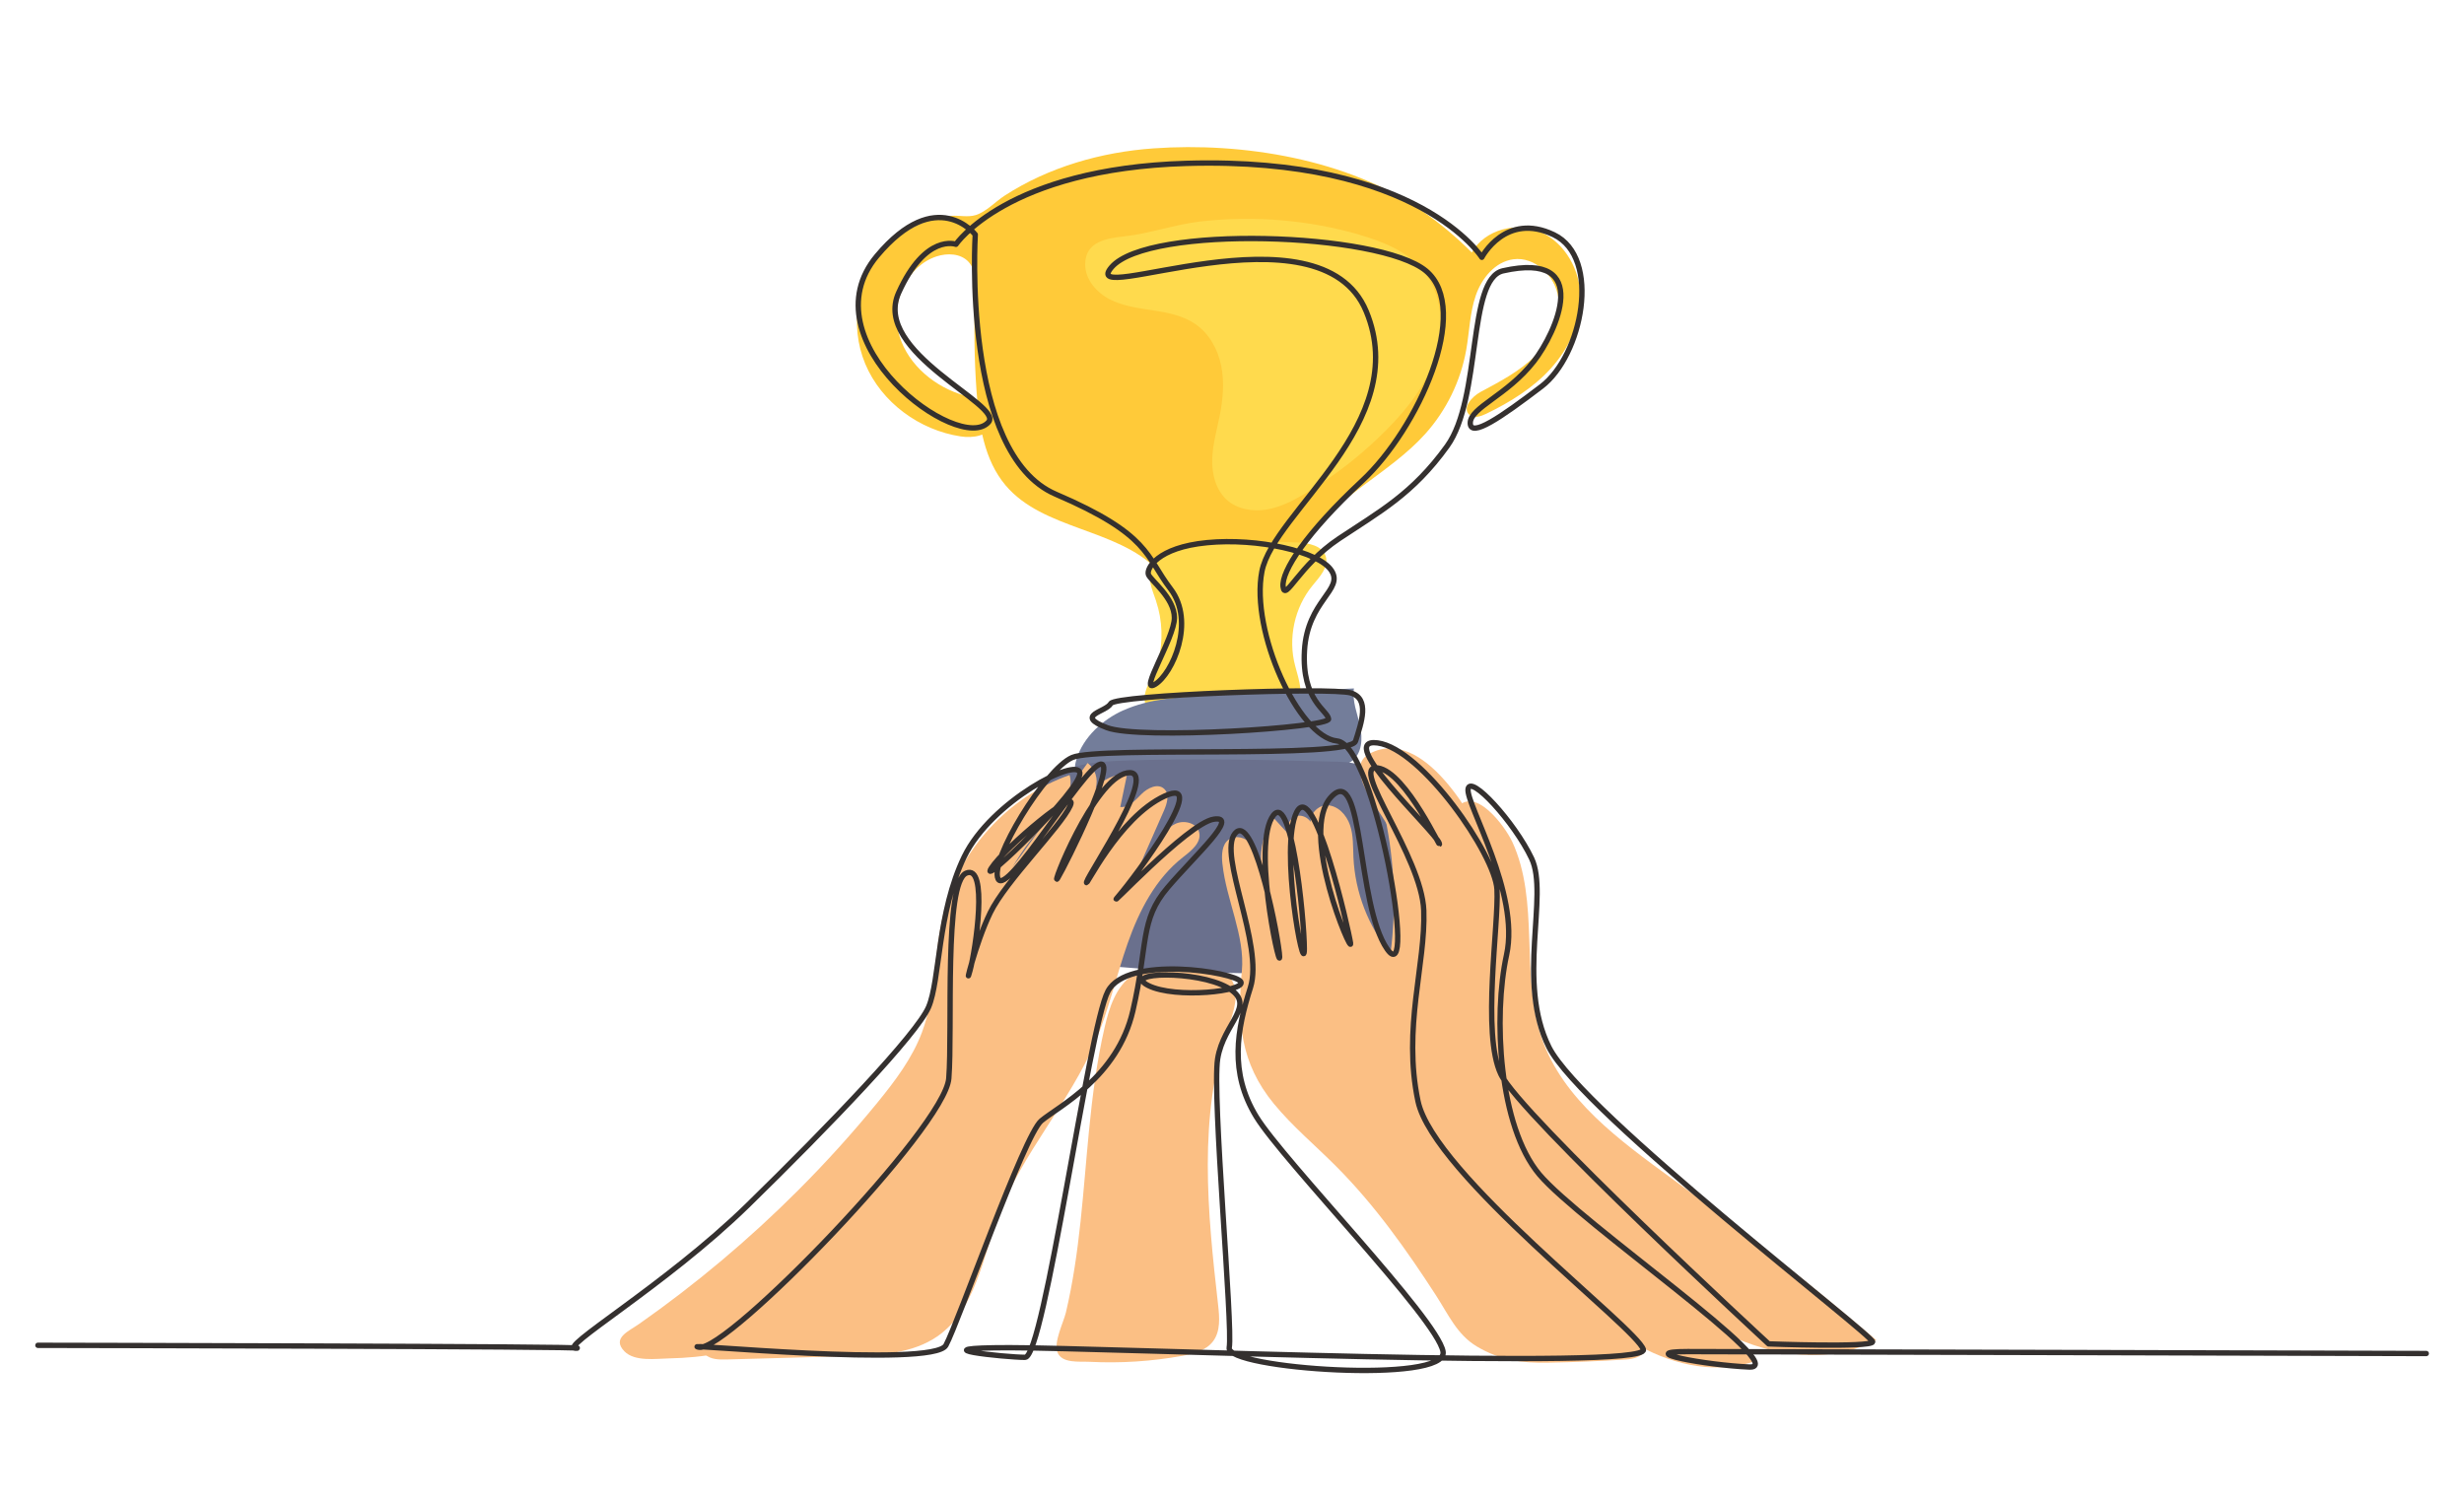 <svg xmlns="http://www.w3.org/2000/svg" id="Layer_1" data-name="Layer 1" viewBox="0 0 460 280"><defs><style>      .cls-1 {        fill: none;        fill-rule: evenodd;        stroke: #34302f;        stroke-linecap: round;        stroke-linejoin: round;        stroke-width: 1px;      }      .cls-2 {        fill: #737d9a;      }      .cls-2, .cls-3, .cls-4, .cls-5, .cls-6 {        stroke-width: 0px;      }      .cls-3 {        fill: #ffca39;      }      .cls-4 {        fill: #ffda4d;      }      .cls-5 {        fill: #fbbf84;      }      .cls-6 {        fill: #6a708d;      }    </style></defs><path class="cls-5" d="m206.22,191.8c.85-3.67,2.11-7.59,5.19-9.75,2.64-1.85,6.05-2.03,9.27-2.15,3.38-.12,7.42.08,9.2,2.96,1.64,2.64.43,6.04-.58,8.98-5.68,16.48-3.87,34.49-1.89,51.81.26,2.31.46,4.86-.92,6.73-1.31,1.77-3.64,2.37-5.81,2.76-5.68,1.03-11.47,1.4-17.23,1.11-1.93-.1-5.25.36-6.05-1.82-.7-1.89,1.14-5.53,1.59-7.39,2.64-11.16,3.2-22.65,4.32-34.02.64-6.45,1.45-12.89,2.91-19.21Z"></path><path class="cls-3" d="m165.33,46.19c-5.41,5.61-6.81,14.57-3.79,21.76,3.02,7.19,10.11,12.37,17.82,13.53,2.24.34,5.14-.05,5.81-2.21.46-1.49-.49-3.1-1.77-3.99-1.28-.89-2.84-1.24-4.31-1.74-5.41-1.84-10.17-6.2-11.43-11.78-1.25-5.58,1.75-12.11,7.19-13.89,2.02-.66,4.5-.56,5.95,1,1.43,1.54,1.38,3.88,1.28,5.98-.28,6.1-.2,12.21.24,18.3.44,6.18,1.41,12.72,5.41,17.46,7.05,8.34,20.65,7.98,28.32,15.74,3.87,3.91,6.52,10,11.96,10.77,4,.57,7.78-2.22,10.09-5.55,2.31-3.32,3.63-7.23,5.83-10.62,5.44-8.35,15.46-12.51,22.13-19.92,3.95-4.39,6.64-9.89,7.67-15.71.6-3.38.66-6.88,1.77-10.12,1.11-3.25,3.62-6.33,7.02-6.79,4.03-.54,7.82,3.09,8.39,7.12.57,4.03-1.45,8.07-4.34,10.94s-6.56,4.78-10.15,6.7c-1.66.88-3.52,3.04-2.1,4.27.84.73,2.14.3,3.14-.19,4.45-2.15,8.75-4.8,12.07-8.47,3.32-3.67,5.6-8.45,5.52-13.4s-2.83-9.95-7.32-12.02c-4.5-2.07-10.55-.54-12.96,3.78-2.86-2.87-5.98-5.47-9.31-7.79-13.82-9.64-33.45-12.83-50.1-11.65-9.77.69-19.55,3.48-27.81,8.83-1.7,1.1-3.43,3.01-5.38,3.62-1.5.47-3.12.02-4.66.15-4.37.39-9.14,2.73-12.17,5.88Z"></path><path class="cls-4" d="m215.84,112.24c-.74-2.18-1.85-4.59-.85-6.66.98-2.03,3.49-2.69,5.71-3.06,7.12-1.17,14.37-1.59,21.57-1.24,2.07.1,4.59.6,5.22,2.57.64,1.99-1.12,3.84-2.44,5.45-3.39,4.11-4.64,9.9-3.25,15.04.71,2.65,1.9,5.97-.19,7.75-.79.67-1.87.89-2.9,1.06-4.2.68-8.45.97-12.7.87-2.87-.07-9.45.43-11.64-1.8-2.15-2.18,1.28-6.29,1.88-8.8.89-3.67.79-7.59-.42-11.18Z"></path><path class="cls-2" d="m209.74,132.61c4.91-2.2,10.42-2.5,15.8-2.76,9.07-.44,18.15-.88,27.22-1.32-.35,2.36.64,4.68,1.15,7.01s.38,5.17-1.56,6.57c-1.19.85-2.74.93-4.21.98-11.72.39-23.44.77-35.17,1.16-2.95.1-5.91.2-8.86.29-2.76.09-4.09.33-3.13-2.82,1.27-4.14,4.9-7.39,8.75-9.12Z"></path><path class="cls-6" d="m188.49,158.38c1.73-4.98,3.71-10.3,8.06-13.29,3.75-2.58,8.55-2.92,13.1-3.08,13.21-.47,26.43-.14,39.64.19,1.82.05,3.72.11,5.32.99,2.41,1.32,3.53,4.12,4.47,6.7,1.77,4.85,3.54,9.71,5.3,14.56,1.5,4.12,2.92,9.02.42,12.62-2.33,3.36-6.97,3.96-11.05,4.19-13.48.74-27.01.61-40.48-.39-5.55-.41-11.09-.96-16.64-1.41-3.21-.26-6.35-.68-8.33-3.5-3.71-5.29-1.73-12.05.19-17.58Z"></path><path class="cls-5" d="m163.84,205.81c3.28-4.02,6.46-8.23,8.28-13.08,2.65-7.06,2.2-14.89,4.02-22.21,2.92-11.78,12.08-21.82,23.54-25.82.97,3.18-1.82,6.12-4.12,8.51-6.02,6.29-10.22,14.31-11.96,22.85-1.59,7.81-1.15,15.94-2.89,23.71-3.1,13.83-12.71,25.15-22,35.85-4.52,5.21-9.19,10.54-15.26,13.81-5.68,3.06-12.16,4.05-18.54,4.18-2.45.05-6.43.65-8.35-1.33-2.38-2.47.79-3.73,2.74-5.09,10.59-7.43,20.54-15.79,29.68-24.94,5.23-5.23,10.19-10.72,14.87-16.45Z"></path><path class="cls-5" d="m165.65,216.01c4.88-4.91,9.91-10.06,12.12-16.62,2.29-6.81,1.25-14.21,1.42-21.39.14-5.81,1.11-11.59,2.87-17.13-.78,1.85,1.64,3.74,3.59,3.31,1.96-.43,3.31-2.18,4.48-3.81,4.3-5.97,8.6-11.94,12.9-17.91,1.42,1.03,2.06,3.02,1.51,4.69,1.4-1.71,3.65-2.69,5.86-2.53-.42,2.02-.84,4.03-1.26,6.05,1.6.15,2.83-1.29,3.96-2.42,1.13-1.14,3.05-2.08,4.23-.98,1.06.99.55,2.73-.03,4.06l-4.51,10.25c1.47-.95,2.35-2.56,3.24-4.07.88-1.51,1.92-3.07,3.53-3.76,1.61-.69,3.89-.06,4.31,1.64.47,1.91-1.47,3.44-3.02,4.65-5.08,3.95-8.17,9.95-10.31,16.02-2.14,6.07-3.52,12.42-6.02,18.35-4.83,11.42-13.67,20.85-18.06,32.45-3.04,8.03-4.36,17.63-11.37,22.57-4.71,3.31-10.84,3.59-16.59,3.75-7.6.21-15.21.42-22.81.63-1.43.04-3.01.02-4.07-.94-2.59-2.35,3.51-6.12,4.88-7.5,3.29-3.31,6.57-6.61,9.86-9.92,6.44-6.48,12.88-12.96,19.32-19.44Z"></path><path class="cls-5" d="m228.21,161.3c-.17-1.66-.14-3.64,1.23-4.59,1.25-.86,3.06-.33,4.1.77,1.04,1.1,1.51,2.61,1.94,4.06-.34-3.1.47-6.32,2.24-8.89,1.03,1.13,2.06,2.26,3.09,3.38-.88-1.16-.32-3.11,1.05-3.62s3.07.6,3.16,2.06c-1.14-1.67.68-4.16,2.7-4.13,2.03.03,3.67,1.8,4.31,3.72.65,1.92.55,4,.64,6.02.31,6.51,2.77,12.9,6.92,17.94,1.1-8.47.75-17.12-1.02-25.47,4.74,3.52,7.21,9.45,7.88,15.31.67,5.87-.23,11.78-1.01,17.63-.79,5.85-1.47,11.83-.36,17.63,1.95,10.28,9.23,18.72,17.15,25.56,7.92,6.84,16.79,12.66,23.7,20.51.67.76,1.36,1.69,1.16,2.68-.29,1.45-2.14,1.86-3.61,1.95-4.81.3-9.63.5-14.45.59-4.99.1-9.04-.47-13.36-3.05-3.64-2.18-5.29-5.96-7.56-9.47-5.54-8.57-11.49-16.95-18.72-24.19-3.87-3.88-8.11-7.42-11.59-11.65-6.23-7.58-6.86-15.34-5.96-24.78.62-6.5-2.93-13.3-3.62-19.95Z"></path><path class="cls-5" d="m282.28,157.07c5.26,11.3,1.47,24.97,5.54,36.75,3.97,11.46,14.54,19.09,24.33,26.24,13.08,9.56,25.8,19.62,38.12,30.14-8.59,4.48-19.3,3.13-27.98-1.18-8.68-4.31-15.74-11.23-22.57-18.1-8.91-8.96-18.08-18.72-20.74-31.07-2.52-11.71,1.22-24.27-2.3-35.73-.91-2.97-6.77-10.63-4.77-13.2,3.44-4.42,9.12,3.48,10.36,6.15Z"></path><path class="cls-5" d="m282.26,180.57c-.31,8.01-2.56,16.25-.1,23.88,1.97,6.11,6.68,10.89,11.24,15.41,11.48,11.4,22.95,22.79,34.43,34.19-7.04,2.58-15.08.92-21.65-2.69s-11.95-9.02-17.21-14.37c-6.88-7-13.77-14.09-19.16-22.29-4.18-6.34-7.48-13.61-7.33-21.21.17-8.38,4.52-16.52,3.29-24.81-.9-6.06-4.61-11.11-7.74-16.21-1.74-2.84-6.89-9.38-2.3-11.79,9.94-5.21,19.48,11.96,22.39,18.58,2.93,6.68,4.43,14,4.15,21.3Z"></path><path class="cls-4" d="m253.9,43.86c4.42,1.29,8.93,3.13,11.83,6.71,3.5,4.32,3.98,10.55,2.3,15.85-1.67,5.31-5.22,9.82-9.14,13.78-4.51,4.56-9.59,8.55-15.09,11.85-2.27,1.36-4.67,2.62-7.28,3.07-2.61.45-5.5-.02-7.47-1.79-2.08-1.86-2.83-4.85-2.74-7.64s.89-5.51,1.43-8.25c.59-3.02.85-6.15.24-9.16s-2.18-5.91-4.69-7.69c-2.3-1.63-5.16-2.2-7.95-2.63-2.78-.43-5.65-.79-8.15-2.07-2.51-1.29-4.63-3.76-4.6-6.57.03-4.27,4.09-4.84,7.3-5.19,4.79-.53,9.45-2.24,14.29-2.79,9.94-1.12,20.11-.29,29.72,2.51Z"></path><path class="cls-1" d="m7.08,251.17s104.74.18,100.61.54c-4.14.36,16.55-11.69,31.84-26.62,15.29-14.93,31.66-32.02,33.82-37.06,2.16-5.04,1.62-17.63,6.66-28.07,5.04-10.43,21.23-18.71,21.59-15.65.36,3.06-19.07,21.77-16.55,17.81,2.52-3.96,16.55-15.65,14.75-11.69-1.8,3.96-12.05,14.03-14.93,19.97-2.88,5.94-4.86,14.75-3.78,10.79,1.08-3.96,3.42-19.97-.72-18.17-4.14,1.8-2.52,29.14-3.24,38.32-.72,9.17-41.38,51.09-46.6,50.19-5.22-.9,43.72,3.96,46.06-.36,2.34-4.32,14.57-39.22,17.81-41.92,3.24-2.7,14.21-8.1,17.09-20.51,2.88-12.41,1.26-16.91,6.48-23.03,5.22-6.12,13.49-13.49,8.64-12.77-4.86.72-21.05,18.17-17.81,14.39,3.24-3.78,17.27-22.67,8.64-18.71-8.64,3.96-15.11,17.81-14.57,16.01.54-1.8,13.85-21.41,7.56-20.33-6.3,1.08-14.57,22.31-12.95,19.61,1.62-2.7,11.15-21.95,7.92-21.23-3.24.72-17.45,24.83-19.07,21.41-1.62-3.42,8.82-20.51,13.85-22.67,5.04-2.16,51.81.36,52.89-3.06,1.08-3.42,2.7-7.92-.9-8.99-3.6-1.08-43.9.36-44.8,1.98-.9,1.62-6.84,2.16-.72,4.5,6.12,2.34,41.56,0,41.38-1.62-.18-1.62-5.04-3.42-4.5-12.77.54-9.35,7.38-11.33,5.04-14.93-2.34-3.6-13.85-6.12-23.21-5.22-9.35.9-11.33,4.86-10.97,5.94.36,1.08,4.86,4.32,4.86,8.1s-6.84,14.39-3.6,12.41c3.24-1.98,7.56-11.69,2.88-17.81-4.68-6.12-3.81-10.13-21.43-17.68-17.62-7.55-15.03-48.47-15.03-48.47,0,0-7.19-9.35-18.34,3.96-13.35,15.93,15.39,37.15,20.81,31.06,2.88-3.24-21.8-13.02-16.77-24.16,5.03-11.15,10.7-9.05,10.7-9.05,0,0,9.51-14.13,43.05-15.11,43.36-1.28,55.12,17.54,55.12,17.54,0,0,4.44-8.54,13.43-4.22,8.99,4.32,5.27,22.56-2.28,28.32-7.55,5.75-13.31,9.71-13.31,6.83s6.89-5.14,11.87-11.51c4.21-5.4,11.12-20.68-5.75-16.9-6.7,1.5-3.96,23.73-10.43,32.73-6.47,8.99-12.65,12.24-20.2,17.28-7.55,5.04-10.07,11.87-10.43,8.99-.36-2.88,4.32-10.07,14.74-19.78,10.43-9.71,20.56-32.02,11.93-39.21-8.63-7.19-51.84-8.62-58.68-.7-6.83,7.91,38.9-12.6,47.53,8.26,8.63,20.86-17.32,37.42-19.48,48.56-2.16,11.15,6.83,30.93,14.03,31.65,7.19.72,15.1,47.11,9.35,38.84-5.75-8.27-4.32-34.88-10.43-28.41-6.11,6.47,3.96,29.85,3.6,27.33-.36-2.52-6.83-30.93-10.07-24.45-3.24,6.47,1.44,31.29,1.44,25.53s-2.52-30.93-6.11-24.45c-3.6,6.47,2.16,31.29,1.44,25.17-.72-6.11-5.03-26.25-8.27-22.3-3.24,3.96,5.39,20.86,2.88,28.77-2.52,7.91-3.96,15.82,1.08,24.09,5.04,8.27,33.81,37.76,34.88,43.87,1.08,6.11-40.64,3.24-39.92-.72.72-3.96-3.24-47.11-2.16-53.94,1.08-6.83,7.55-10.07,1.8-13.31-5.75-3.24-19.78-2.88-14.74-.36,5.03,2.52,18.34,1.08,17.26-.72-1.08-1.8-21.22-5.04-24.81,1.8-3.6,6.83-11.87,68.33-15.46,68.33s-20.86-1.8-2.88-1.8,119.39,4.32,118.31.36c-1.08-3.96-39.2-32.73-42.08-46.39-2.88-13.67,1.44-25.53,1.08-35.6-.36-10.07-14.03-27.33-8.63-26.61,5.39.72,12.23,16.18,11.51,14.03-.72-2.16-19.78-19.78-11.51-18.7,8.27,1.08,21.94,20.86,22.3,27.33.36,6.47-2.88,26.97.72,34.52,3.6,7.55,49.99,50.35,49.99,50.35,0,0,19.06.72,19.42-.36.36-1.08-54.3-42.79-60.42-55.02-6.11-12.23,0-28.41-3.24-35.24-3.24-6.83-11.51-15.82-11.87-12.95-.36,2.88,9.71,19.42,7.19,30.93-2.52,11.51-1.44,32.01,6.11,41,7.55,8.99,47.47,36.32,39.2,35.96-8.27-.36-21.58-2.88-11.51-2.88s137.89.36,137.89.36"></path></svg>